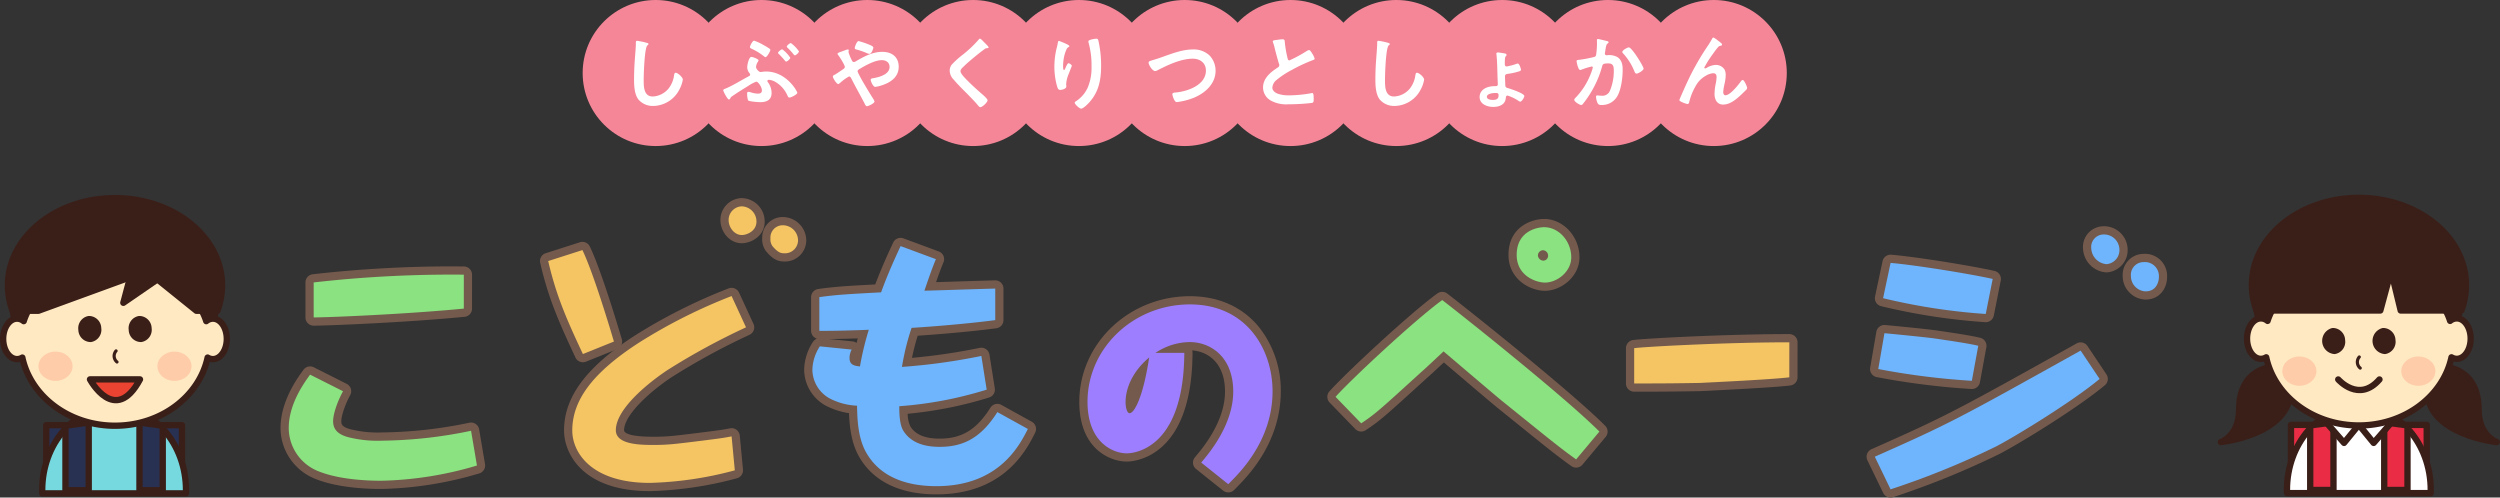 <svg xmlns="http://www.w3.org/2000/svg" xmlns:xlink="http://www.w3.org/1999/xlink" width="788.16" height="156.859" viewBox="0 0 788.16 156.859">
  <rect x="0" y="0" width="788.16" height="156.859" fill="#333333" stroke="none"/>
  <defs>
    <clipPath id="clip-path">
      <rect id="長方形_170" data-name="長方形 170" width="594.784" height="94.395" fill="none"/>
    </clipPath>
    <clipPath id="clip-path-2">
      <rect id="長方形_272" data-name="長方形 272" width="72.5" height="95.083" transform="translate(0 0)" fill="none"/>
    </clipPath>
    <clipPath id="clip-path-3">
      <rect id="長方形_275" data-name="長方形 275" width="89" height="95.083" transform="translate(0 0)" fill="none"/>
    </clipPath>
  </defs>
  <g id="グループ_293" data-name="グループ 293" transform="translate(-426.5 -203.537)">
    <g id="_イヤー_1-2" transform="translate(595.19 225.537)">
      <g id="グループ_43" data-name="グループ 43" transform="translate(15 -22)">
        <circle id="楕円形_1" data-name="楕円形 1" cx="23.021" cy="23.021" r="23.021" transform="translate(0 0)" fill="#f48698"/>
        <circle id="楕円形_2" data-name="楕円形 2" cx="23.021" cy="23.021" r="23.021" transform="translate(33.361 0)" fill="#f48698"/>
        <circle id="楕円形_3" data-name="楕円形 3" cx="23.021" cy="23.021" r="23.021" transform="translate(66.716 0)" fill="#f48698"/>
        <circle id="楕円形_4" data-name="楕円形 4" cx="23.021" cy="23.021" r="23.021" transform="translate(100.077 0)" fill="#f48698"/>
        <circle id="楕円形_5" data-name="楕円形 5" cx="23.021" cy="23.021" r="23.021" transform="translate(133.431 0)" fill="#f48698"/>
        <circle id="楕円形_6" data-name="楕円形 6" cx="23.021" cy="23.021" r="23.021" transform="translate(166.786 0)" fill="#f48698"/>
        <circle id="楕円形_7" data-name="楕円形 7" cx="23.021" cy="23.021" r="23.021" transform="translate(200.147 0)" fill="#f48698"/>
        <circle id="楕円形_8" data-name="楕円形 8" cx="23.021" cy="23.021" r="23.021" transform="translate(233.501 0)" fill="#f48698"/>
        <circle id="楕円形_9" data-name="楕円形 9" cx="23.021" cy="23.021" r="23.021" transform="translate(266.863 0)" fill="#f48698"/>
        <circle id="楕円形_10" data-name="楕円形 10" cx="23.021" cy="23.021" r="23.021" transform="translate(300.217 0)" fill="#f48698"/>
        <circle id="楕円形_11" data-name="楕円形 11" cx="23.021" cy="23.021" r="23.021" transform="translate(333.578 0)" fill="#f48698"/>
        <g id="グループ_42" data-name="グループ 42" transform="translate(16.206 11.815)">
          <path id="パス_89" data-name="パス 89" d="M29.287,20.714c.186.026.538.135.538.378,0,.186-.16.269-.321.4-.942.7-1.186,9.238-1.186,10.77,0,2.1-.051,5.359,2.853,5.359a6.829,6.829,0,0,0,5.064-2.609,8.507,8.507,0,0,0,1.641-3.987c.083-.43.135-.891.538-.891.59,0,2.237,1.372,2.237,2.18a9.928,9.928,0,0,1-1.1,3.148,9.419,9.419,0,0,1-8.186,5.141,5.957,5.957,0,0,1-4.737-2.071C25.415,36.92,25.28,34.3,25.28,32.343q0-3.193.244-6.385c.083-1.237.321-3.821.321-4.93v-.295c0-.4.026-.673.4-.673a23.178,23.178,0,0,1,3.045.647Z" transform="translate(-25.28 -19.015)" fill="#fff"/>
          <path id="パス_90" data-name="パス 90" d="M80.788,39.386c-.647,0-3.417-.186-3.821-.564a7.117,7.117,0,0,1-.295-2.205c0-.269.109-.487.4-.487a3.133,3.133,0,0,1,.673.135,7.8,7.8,0,0,0,2.372.43c.7,0,1.212-.244,1.212-1.026,0-1.026-1.16-2.744-1.776-2.744a11.405,11.405,0,0,0-2.507,1.321c-1.641,1.026-3.282,2.019-4.872,3.122-.647.43-.622.43-.808.808-.083.16-.244.378-.43.378-.455,0-1.8-2.558-1.8-2.91,0-.244.295-.378.513-.455,2.212-.859,5.173-2.718,7.379-3.878.269-.135.59-.269.59-.622,0-.186-.109-.269-.186-.43a2.829,2.829,0,0,1-.724-1.936c0-.673.487-3.205,1.321-3.205.378,0,2.237.673,2.237,1.077a1.668,1.668,0,0,1-.218.487,3.2,3.2,0,0,0-.564,1.641c0,.564.891,1.564,1.43,1.564.109,0,.218-.026.321-.026a7.708,7.708,0,0,1,1.4-.135c6.436,0,9.86,6.25,9.86,6.731,0,.455-1.91,1.481-2.532,1.481-.321,0-.455-.378-.647-.782a9.19,9.19,0,0,0-4.173-4.391,5.631,5.631,0,0,0-1.59-.43c-.186,0-.513.135-.513.378,0,.135.109.244.16.353a5.788,5.788,0,0,1,1.186,3.391c0,2.237-1.564,2.936-3.584,2.936Zm.833-18.123a19.951,19.951,0,0,1,2.154,1.295.473.473,0,0,1,.218.378c0,.4-1.077,2.263-1.507,2.263a.89.89,0,0,1-.455-.218,18.125,18.125,0,0,0-3.878-2.4c-.295-.135-.59-.244-.59-.564,0-.378.782-2.019,1.321-2.019a15.69,15.69,0,0,1,2.744,1.263Zm6.116,1.455a10.372,10.372,0,0,1,2.532,2.667c0,.378-.942,1.212-1.295,1.212a.484.484,0,0,1-.353-.244,25.758,25.758,0,0,0-1.994-2.18c-.083-.083-.218-.218-.218-.321,0-.353,1.026-1.128,1.321-1.128Zm5.276.673c0,.378-.942,1.237-1.295,1.237-.16,0-.321-.16-.564-.513a19.842,19.842,0,0,0-1.776-1.91.557.557,0,0,1-.218-.353c0-.295.968-1.1,1.295-1.1a10.352,10.352,0,0,1,2.558,2.641Z" transform="translate(-41.023 -18.994)" fill="#fff"/>
          <path id="パス_91" data-name="パス 91" d="M123.05,31.374c0-.295.269-.4.564-.564.59-.295,1.885-1.212,2.532-1.641.295-.186.673-.43.673-.833,0-.59-1.59-3.071-2.019-3.635a.793.793,0,0,1-.269-.513c0-.244.487-.4,1.295-.7.295-.109.647-.244,1.026-.378a4,4,0,0,1,.891-.269c.192,0,.321.083.321.269a1.137,1.137,0,0,1-.051.295.52.52,0,0,0-.051.218,15.919,15.919,0,0,0,1.077,2.667c.16.295.295.513.647.513a1.351,1.351,0,0,0,.647-.244c2.532-1.507,5.276-2.962,8.3-2.962s5.173,1.615,5.173,4.712c0,3.635-3.257,5.359-6.353,6.141a7.532,7.532,0,0,1-1.051.186c-.7,0-1.43-1.833-1.43-2.205,0-.455.513-.487.859-.538,1.859-.321,5.09-1.186,5.09-3.526,0-1.455-1.1-2.154-2.475-2.154-2.18,0-5.173,1.7-7.058,2.827-.269.16-.538.353-.538.673,0,.724,4.064,7.353,4.737,8.4a3.682,3.682,0,0,1,.59,1.16c0,.513-1.859,1.455-2.372,1.455-.378,0-.564-.455-.833-.994-1.372-2.641-2.827-5.2-4.173-7.866-.135-.244-.321-.513-.647-.513a13.924,13.924,0,0,0-2.885,2.1c-.135.083-.378.295-.513.295-.513,0-1.7-1.833-1.7-2.372Zm11.174-10.154c.538.218,1.59.59,1.59,1.026,0,.269-.538,1.994-1.237,1.994a3.7,3.7,0,0,1-1.128-.378,20.671,20.671,0,0,0-2.853-.968c-.295-.083-.647-.135-.647-.513,0-.295.622-2.18,1.212-2.18a22.4,22.4,0,0,1,3.071,1.026Z" transform="translate(-60.373 -19.065)" fill="#fff"/>
          <path id="パス_92" data-name="パス 92" d="M192.761,21.77c0,.269-.378.244-.564.244a1.194,1.194,0,0,0-.724.321c-.673.487-1.346.994-2.019,1.532-1.507,1.237-3.045,2.475-4.443,3.827-.513.487-1.1,1.026-1.1,1.532,0,.673.891,1.641,1.346,2.128,1.532,1.641,3.205,3.154,4.872,4.635.455.4,2.314,1.91,2.314,2.449,0,.647-1.641,2.18-2.289,2.18-.295,0-.673-.487-.833-.7-1.026-1.212-2.154-2.34-3.257-3.475-1.455-1.455-2.936-2.91-4.257-4.468a4.077,4.077,0,0,1-1.295-2.853,3.059,3.059,0,0,1,.59-1.859,26.2,26.2,0,0,1,3.475-3.154,36.619,36.619,0,0,0,5.039-4.77c.109-.135.244-.321.4-.321.353,0,1.128.917,1.43,1.212.244.244,1.321,1.237,1.321,1.532Z" transform="translate(-80.997 -18.642)" fill="#fff"/>
          <path id="パス_93" data-name="パス 93" d="M236.708,21.37c0,.16-.186.295-.321.353a1.225,1.225,0,0,0-.513.538,10.726,10.726,0,0,0-.782,2.263,14.019,14.019,0,0,0-.353,3.013c0,.218-.026,1.372.269,1.372.218,0,.378-.43.487-.7.135-.295.622-1.455.942-1.455.244,0,1.051.487,1.051.833,0,.083-.4,1.026-.647,1.667l-.244.647a10.588,10.588,0,0,0-.891,3.34c0,.378.051.673.051.859,0,.756-1.43,1.077-1.936,1.077-.59,0-.782-.487-.942-.994a22.464,22.464,0,0,1-.891-6.276,24.772,24.772,0,0,1,.622-5.52c.16-.673.353-1.321.455-1.994.026-.186.109-.673.353-.673.083,0,1.263.487,1.455.564.59.269,1.833.782,1.833,1.077Zm8.507-2.34c.513,0,.564.321.673.724a35.712,35.712,0,0,1,.833,7.757c0,4.661-.782,8.616-4.173,12.065-.43.43-1.532,1.507-2.154,1.507-.43,0-1.994-1.321-1.994-1.885,0-.218.244-.378.4-.455a10.218,10.218,0,0,0,3.66-4.2,15.963,15.963,0,0,0,1.237-6.789,26.263,26.263,0,0,0-.942-7.513,1.673,1.673,0,0,1-.051-.353c0-.59,2.205-.859,2.507-.859Z" transform="translate(-99.475 -18.645)" fill="#fff"/>
          <path id="パス_94" data-name="パス 94" d="M282.359,26.795c3.154-1.1,6.545-2.475,9.936-2.475a7.241,7.241,0,0,1,5.308,1.968,6.95,6.95,0,0,1,1.833,4.737c0,4.148-3.282,7.058-6.891,8.539a21.67,21.67,0,0,1-5.25,1.346c-.462,0-.647-.269-.865-.647a5.685,5.685,0,0,1-.622-1.8c0-.487.564-.538.917-.564,3.769-.295,9.667-2.314,9.667-6.924,0-2.4-1.859-3.744-4.122-3.744-3.744,0-7.917,1.994-11.206,3.686a1.519,1.519,0,0,1-.7.218c-.833,0-2.045-1.936-2.045-2.692,0-.353.321-.455,1.455-.808.622-.186,1.455-.43,2.583-.833Z" transform="translate(-116.105 -20.544)" fill="#fff"/>
          <path id="パス_95" data-name="パス 95" d="M339.424,19.455a10.409,10.409,0,0,1,1.295-.135c.756,0,.7.4.756,1.026a36.448,36.448,0,0,0,.833,4.821c.083.353.16.808.622.808a43.58,43.58,0,0,0,5.494-2.987,1.706,1.706,0,0,1,.7-.269c.353,0,.808.808.968,1.077a5.336,5.336,0,0,1,.782,1.641c0,.269-.295.353-.513.43a50.342,50.342,0,0,0-6.654,3.1,27.266,27.266,0,0,0-4.846,3.18,3.392,3.392,0,0,0-1.321,2.423c0,.968.942,1.641,1.776,1.936a10.763,10.763,0,0,0,3.584.487,40.6,40.6,0,0,0,7.026-.7.789.789,0,0,1,.244-.026c.378,0,.4,1.1.4,1.667v.321c0,.7-.026.994-.564,1.128a64.573,64.573,0,0,1-7.4.43,10.077,10.077,0,0,1-5.52-1.16A4.74,4.74,0,0,1,334.61,34.5c0-2.936,2.423-4.846,4.661-6.3a.831.831,0,0,0,.455-.7.913.913,0,0,0-.109-.487c-.32-.968-1.077-3.827-1.346-4.93a15.947,15.947,0,0,0-.513-1.776,1.579,1.579,0,0,1-.083-.321c0-.4.891-.4,1.75-.538Z" transform="translate(-136.309 -18.749)" fill="#fff"/>
          <path id="パス_96" data-name="パス 96" d="M393.847,20.714c.186.026.539.135.539.378,0,.186-.16.269-.321.4-.942.7-1.186,9.238-1.186,10.77,0,2.1-.051,5.359,2.853,5.359a6.829,6.829,0,0,0,5.064-2.609,8.507,8.507,0,0,0,1.641-3.987c.083-.43.135-.891.539-.891.59,0,2.237,1.372,2.237,2.18a9.93,9.93,0,0,1-1.1,3.148,9.419,9.419,0,0,1-8.186,5.141,5.957,5.957,0,0,1-4.737-2.071c-1.212-1.615-1.346-4.231-1.346-6.193q0-3.193.244-6.385c.083-1.237.321-3.821.321-4.93v-.295c0-.4.026-.673.4-.673a23.178,23.178,0,0,1,3.045.647Z" transform="translate(-156.133 -19.015)" fill="#fff"/>
          <path id="パス_97" data-name="パス 97" d="M449.162,26.133c.218.051.43.16.43.43a.475.475,0,0,1-.16.353c-.244.244-.378.321-.378,2.532,0,.513.218.756.59.756a18.389,18.389,0,0,0,2.987-.782,1.479,1.479,0,0,1,.487-.135c.59,0,1.026,1.724,1.026,1.936,0,.353-.353.455-.622.538a19.414,19.414,0,0,1-3.417.756c-.43.083-.994.109-.994.808,0,.378.083,2.558.109,2.936.051.455.321.647.756.756.808.218,5.225,1.667,5.225,2.507,0,.455-.782,1.776-1.295,1.776a1.113,1.113,0,0,1-.487-.218,13.531,13.531,0,0,0-3.5-1.7c-.513,0-.513.487-.564.859-.218,2.071-2.128,2.718-3.962,2.718s-4.282-.833-4.282-3.122c0-2.045,1.8-3.1,3.609-3.34a8.678,8.678,0,0,1,1.481-.083c.353,0,.647-.16.647-.564,0-.218-.109-2.475-.109-2.962-.051-1.75-.109-4.635-.295-6.25,0-.109-.051-.353-.051-.455,0-.295.218-.4.487-.4.295,0,1.936.269,2.289.353ZM443.4,39.787c0,.833,1.263.968,1.885.968.994,0,1.8-.244,1.8-1.4,0-.782-.321-.782-1.051-.782s-2.641.186-2.641,1.212Z" transform="translate(-174.536 -21.068)" fill="#fff"/>
          <path id="パス_98" data-name="パス 98" d="M497.8,19.779c.218.051.673.135.673.43a.391.391,0,0,1-.218.321c-.513.378-.564.808-.724,1.75-.051.321-.109.7-.186,1.16a1.237,1.237,0,0,0-.051.295.541.541,0,0,0,.59.564c.109,0,.218-.026.32-.026a5.262,5.262,0,0,1,3.071.622c1.346.859,1.641,2.423,1.641,3.9,0,2.475-.43,6.116-1.615,8.27a5.5,5.5,0,0,1-5.09,2.91,1.14,1.14,0,0,1-1.237-.647,5.746,5.746,0,0,1-.455-1.91c0-.269.083-.455.353-.455s.724.083,1.263.083a2.577,2.577,0,0,0,2.8-1.641,16.215,16.215,0,0,0,1.186-6.084c0-1.346-.083-2.449-1.7-2.449s-1.8.218-1.994.968a32,32,0,0,1-3.417,8,31.311,31.311,0,0,1-2.693,3.878.736.736,0,0,1-.487.269c-.455,0-2.18-1.026-2.18-1.641,0-.244.218-.455.378-.622a22.219,22.219,0,0,0,4.8-7.513A14.608,14.608,0,0,0,493.5,28.2a.327.327,0,0,0-.353-.353,22.173,22.173,0,0,0-3.071.942,2.332,2.332,0,0,1-.564.16c-.673,0-1.128-2.641-1.128-2.776,0-.4.455-.4.808-.43a42.475,42.475,0,0,0,4.468-.833c.538-.109.808-.244.891-.808a25.054,25.054,0,0,0,.269-3.475c0-.295-.026-.59-.026-.917,0-.218,0-.538.295-.538.269,0,2.314.513,2.718.622ZM509.51,28.5c0,.59-1.7,1.59-2.237,1.59-.353,0-.487-.353-.622-.622a18.644,18.644,0,0,0-3.609-5.763.7.7,0,0,1-.244-.455c0-.487,1.564-1.43,2.045-1.43.994,0,4.661,6.007,4.661,6.68Z" transform="translate(-191.241 -18.696)" fill="#fff"/>
          <path id="パス_99" data-name="パス 99" d="M542.93,30.2a82.783,82.783,0,0,1,5.629-9.507c.4-.647.756-1.212,1.1-1.859.083-.135.218-.4.4-.4a6.688,6.688,0,0,1,1.506,1.026c.269.186,1.237.859,1.237,1.16s-.244.4-.487.43a1.131,1.131,0,0,0-.7.353c-.539.59-1.237,1.564-1.7,2.205a34.839,34.839,0,0,0-2.718,4.308.29.29,0,0,0,.269.269,1.134,1.134,0,0,0,.487-.186,6.043,6.043,0,0,1,2.853-.917,3.191,3.191,0,0,1,2.853,1.59,4.455,4.455,0,0,1,.295,1.7,13.661,13.661,0,0,1-.353,2.609,15.414,15.414,0,0,0-.429,2.641c0,.455.16,1.026.7,1.026,1.506,0,4.064-3.257,4.9-4.443.135-.16.321-.378.539-.378.487,0,1.4,2.128,1.4,2.507a1.018,1.018,0,0,1-.295.59c-.622.622-1.237,1.237-1.885,1.833-1.481,1.346-3.314,2.827-5.411,2.827-1.91,0-2.693-1.641-2.693-3.34a16.941,16.941,0,0,1,.353-3.122,12.11,12.11,0,0,0,.295-2.18c0-.724-.244-1.237-1.026-1.237a5,5,0,0,0-2.314.756,8.064,8.064,0,0,0-2.75,2.449,18.76,18.76,0,0,0-2.481,5.654c-.083.353-.135.833-.59.833-.429,0-2.583-.782-2.583-1.237,0-.026.455-1.128.487-1.186.994-2.263,1.994-4.526,3.1-6.757Z" transform="translate(-209.794 -18.43)" fill="#fff"/>
        </g>
      </g>
    </g>
    <g id="グループ_163" data-name="グループ 163" transform="translate(514.938 266)">
      <g id="グループ_162" data-name="グループ 162" transform="translate(0 0)" clip-path="url(#clip-path)">
        <path id="パス_597" data-name="パス 597" d="M31.458,85.191c-4.911,0-14.146-.429-20.822-3.309A16.015,16.015,0,0,1,1,67.313C1,59.18,6.26,52.028,7.988,49.678a1.3,1.3,0,0,1,1.627-.39l10.37,5.225a1.3,1.3,0,0,1,.554,1.777c-1.472,2.7-2.96,6.591-2.96,8.818,0,1.508.5,3.022,4.143,3.88a36.44,36.44,0,0,0,8.488,1.007c.482,0,.963-.01,1.444-.028A142.048,142.048,0,0,0,59.5,66.875a1.27,1.27,0,0,1,.269-.029,1.3,1.3,0,0,1,1.277,1.079l1.859,10.951a1.294,1.294,0,0,1-.9,1.456,114.16,114.16,0,0,1-30.516,4.858h-.029m-21.3-51.484a1.3,1.3,0,0,1-1.3-1.3V21.372a1.3,1.3,0,0,1,1.149-1.288,389.169,389.169,0,0,1,43.71-2.47q1.895,0,3.787.018a1.293,1.293,0,0,1,1.283,1.3l-.005,10.7a1.3,1.3,0,0,1-1.17,1.289C39.461,32.687,14.7,33.706,10.156,33.706" transform="translate(0.295 5.205)" fill="#8ae380"/>
        <path id="パス_598" data-name="パス 598" d="M54.011,19.2q1.889,0,3.779.018l-.005,10.7c-18.173,1.77-42.806,2.78-47.332,2.78V21.668A386.58,386.58,0,0,1,54.011,19.2M9.327,50.74,19.7,55.965c-1.517,2.781-3.118,6.91-3.118,9.439,0,2.022.843,4.129,5.142,5.14a37.547,37.547,0,0,0,8.787,1.042c.5,0,1-.01,1.494-.03a142.833,142.833,0,0,0,28.062-3.118l1.859,10.951a112.812,112.812,0,0,1-30.17,4.8c-3.876,0-13.483-.259-20.309-3.2A14.708,14.708,0,0,1,2.591,67.6c0-7.255,4.381-13.657,6.736-16.859M54.016,16.614V19.2l0-2.591a390.556,390.556,0,0,0-43.854,2.48,2.592,2.592,0,0,0-2.3,2.574V32.706A2.59,2.59,0,0,0,10.452,35.3c4.559,0,29.394-1.021,47.584-2.792a2.592,2.592,0,0,0,2.34-2.578l.005-10.7a2.591,2.591,0,0,0-2.565-2.592q-1.9-.017-3.8-.018M9.329,48.15A2.591,2.591,0,0,0,7.24,49.205C5.449,51.641,0,59.05,0,67.6A17.319,17.319,0,0,0,10.413,83.366c6.894,2.973,16.329,3.416,21.34,3.416a115.592,115.592,0,0,0,30.92-4.912,2.594,2.594,0,0,0,1.8-2.915L62.619,68a2.595,2.595,0,0,0-2.555-2.157,2.618,2.618,0,0,0-.539.057,140.54,140.54,0,0,1-27.553,3.061l-.074,0q-.694.027-1.39.027a35.092,35.092,0,0,1-8.182-.969C19.17,67.282,19.17,66.2,19.17,65.4c0-1.745,1.2-5.269,2.8-8.2a2.593,2.593,0,0,0-1.109-3.555l-10.37-5.225a2.578,2.578,0,0,0-1.165-.277" transform="translate(0 4.909)" fill="#745a4d"/>
        <path id="パス_599" data-name="パス 599" d="M76.375,47.009a1.3,1.3,0,0,1-1.174-.747c-5.166-11.049-8.485-18.554-11.024-29.577a1.3,1.3,0,0,1,.867-1.525l10.787-3.455a1.27,1.27,0,0,1,.4-.062,1.294,1.294,0,0,1,1.163.727c3.762,7.7,9.952,28.837,10.013,29.047a1.3,1.3,0,0,1-.76,1.562l-9.783,3.937a1.3,1.3,0,0,1-.483.093" transform="translate(18.952 3.44)" fill="#f4c562"/>
        <path id="パス_600" data-name="パス 600" d="M76.521,13.234c3.539,7.247,9.345,26.816,9.931,28.838L76.67,46.009C71.8,35.591,68.316,27.9,65.735,16.689Zm0-2.591a2.573,2.573,0,0,0-.79.124L64.945,14.222a2.591,2.591,0,0,0-1.735,3.048c2.568,11.149,5.911,18.709,11.113,29.836a2.59,2.59,0,0,0,3.315,1.307l9.782-3.938a2.59,2.59,0,0,0,1.522-3.123C88.88,41.141,82.662,19.9,78.849,12.1a2.59,2.59,0,0,0-2.328-1.455" transform="translate(18.657 3.145)" fill="#745a4d"/>
        <path id="パス_601" data-name="パス 601" d="M95.736,84.329C75.42,84.329,70,73.132,70,66.516c0-10.1,6.883-19.256,21.661-28.811a169.81,169.81,0,0,1,29.4-14.784,1.281,1.281,0,0,1,.466-.087,1.294,1.294,0,0,1,1.176.753l4.547,9.859a1.3,1.3,0,0,1-.633,1.718,213.858,213.858,0,0,0-24.626,13.4c-7.212,4.766-15.66,12.316-15.66,17.866,0,3.34,7.63,3.34,10.5,3.34,4.5,0,6.332-.228,15.13-1.323l.806-.1c5.349-.68,5.907-.763,8.518-1.253a1.349,1.349,0,0,1,.238-.022,1.3,1.3,0,0,1,1.29,1.172l1.012,10.7a1.3,1.3,0,0,1-.948,1.372,114.713,114.713,0,0,1-27.105,4.007h-.035" transform="translate(20.683 6.747)" fill="#f4c562"/>
        <path id="パス_602" data-name="パス 602" d="M121.819,24.424l4.547,9.859A214.407,214.407,0,0,0,101.59,47.766c-4.719,3.118-16.262,11.8-16.262,18.96,0,4.467,7.415,4.635,11.8,4.635,4.719,0,6.657-.259,16.095-1.433,5.311-.675,5.9-.758,8.6-1.264l1.012,10.7a113.154,113.154,0,0,1-26.8,3.962c-18.372,0-24.44-9.523-24.44-16.517,0-9.776,6.736-18.455,21.069-27.723a168.31,168.31,0,0,1,29.158-14.663m0-2.591a2.564,2.564,0,0,0-.933.175A171.189,171.189,0,0,0,91.277,36.9C76.071,46.729,69,56.23,69,66.81c0,7.1,5.692,19.108,27.031,19.108H96.1a115.986,115.986,0,0,0,27.412-4.052,2.593,2.593,0,0,0,1.9-2.744l-1.012-10.7a2.587,2.587,0,0,0-3.059-2.3c-2.6.488-3.075.558-8.445,1.24l-.811.1c-8.722,1.086-10.537,1.311-14.956,1.311-8.31,0-9.207-1.429-9.207-2.044,0-4.687,7.826-11.993,15.1-16.8a212.587,212.587,0,0,1,24.434-13.293,2.59,2.59,0,0,0,1.267-3.437l-4.547-9.859a2.593,2.593,0,0,0-2.354-1.507" transform="translate(20.387 6.451)" fill="#745a4d"/>
        <path id="パス_603" data-name="パス 603" d="M113.531,12.633c-3.278,0-5.479-3.112-5.479-6.019A5.594,5.594,0,0,1,113.319,1a6.075,6.075,0,0,1,6.1,5.831,5.154,5.154,0,0,1-1.437,3.866,6.582,6.582,0,0,1-4.447,1.934" transform="translate(31.926 0.296)" fill="#f4c562"/>
        <path id="パス_604" data-name="パス 604" d="M113.691,2.591a4.772,4.772,0,0,1,4.725,4.589c.127,3.3-3.173,4.454-4.59,4.454-2.429,0-4.183-2.429-4.183-4.723a4.3,4.3,0,0,1,4.048-4.319m0-2.591c-.051,0-.1,0-.153,0a6.9,6.9,0,0,0-6.486,6.92c0,3.518,2.722,7.3,6.774,7.3a7.96,7.96,0,0,0,5.38-2.331A6.424,6.424,0,0,0,121,7.08,7.353,7.353,0,0,0,113.716,0h-.025" transform="translate(31.63 0)" fill="#745a4d"/>
        <path id="パス_605" data-name="パス 605" d="M124.062,17.033c-1.422,0-2.757-.2-4.854-2.687a5.04,5.04,0,0,1-.982-3.353,5.171,5.171,0,0,1,4.832-5.381c.1-.006.207-.01.312-.01a6.147,6.147,0,0,1,6.155,6,5.423,5.423,0,0,1-5.41,5.434h-.053" transform="translate(34.928 1.656)" fill="#f4c562"/>
        <path id="パス_606" data-name="パス 606" d="M123.718,7.193a4.809,4.809,0,0,1,4.807,4.725,4.115,4.115,0,0,1-4.114,4.116h-.07c-1.079,0-2.024-.067-3.846-2.227a3.684,3.684,0,0,1-.674-2.5A3.87,3.87,0,0,1,123.437,7.2c.076-.005.154-.008.231-.008h.051m0-2.591h-.076c-.114,0-.242.005-.37.013a6.461,6.461,0,0,0-6.046,6.656,6.276,6.276,0,0,0,1.165,4.046c.04.054.082.109.126.161,2.22,2.632,3.818,3.147,5.826,3.147h.07a6.714,6.714,0,0,0,6.705-6.708,7.444,7.444,0,0,0-7.4-7.314" transform="translate(34.632 1.36)" fill="#745a4d"/>
        <path id="パス_607" data-name="パス 607" d="M168.837,88.945c-11.3,0-19.168-3.854-23.382-11.453-2.5-4.51-2.814-10.194-2.914-14a22.22,22.22,0,0,1-7.923-2.333,11.789,11.789,0,0,1-6.179-10.146,15.353,15.353,0,0,1,2.577-8.16,1.3,1.3,0,0,1,1.078-.575c.043,0,.087,0,.13.005l10.03,1.013a1.294,1.294,0,0,1,1.008,1.9,4.316,4.316,0,0,0-.516,2.073c0,.567,0,.938.937,1.162.551-2.933,1.245-5.858,2.075-8.726-7.7.272-10.815.272-13.832.272a1.3,1.3,0,0,1-1.3-1.3V28.063a1.3,1.3,0,0,1,1.113-1.283c5.274-.753,9.29-.97,16.579-1.365l2.147-.117c2.169-5.853,4.578-11.035,5.9-13.877a1.3,1.3,0,0,1,1.625-.668l11.128,4.122a1.3,1.3,0,0,1,.738,1.729c-.886,2.046-2,5.222-2.985,8.082,2.758-.08,5.99-.181,9.226-.282,4.048-.128,8.1-.255,11.241-.341h.035a1.3,1.3,0,0,1,1.3,1.3V35.3a1.3,1.3,0,0,1-1.128,1.284c-10.522,1.376-22.318,2.188-25.589,2.4a76.008,76.008,0,0,0-2.43,9.651,191,191,0,0,0,23.208-3.307,1.368,1.368,0,0,1,.262-.026,1.3,1.3,0,0,1,1.28,1.092l1.684,10.623a1.3,1.3,0,0,1-.9,1.439,123.893,123.893,0,0,1-26.635,5.187c.039,1.823.224,4.577,1.119,5.922,1.882,2.965,5.245,4.4,10.3,4.4,7.5,0,12.456-3,17.107-10.353a1.3,1.3,0,0,1,1.1-.6,1.283,1.283,0,0,1,.624.162l9.607,5.311a1.294,1.294,0,0,1,.532,1.713c-2.565,5.129-9.378,18.752-29.978,18.752" transform="translate(37.949 3.154)" fill="#6eb5fd"/>
        <path id="パス_608" data-name="パス 608" d="M157.84,12.263l11.128,4.122c-1.1,2.529-2.529,6.736-3.627,9.944,6.236-.168,16.1-.507,22.333-.675V35.6c-10.956,1.433-23.511,2.276-26.377,2.445a77.188,77.188,0,0,0-3.034,12.307,191.613,191.613,0,0,0,25.028-3.455l1.684,10.623a122.391,122.391,0,0,1-27.556,5.225c0,2.864.168,6.068,1.347,7.839,2.781,4.381,8.006,4.972,11.377,4.972,7.332,0,12.978-2.7,18.2-10.956l9.607,5.311c-2.7,5.393-9.27,18.035-28.82,18.035-8.427,0-17.529-2.275-22.248-10.786-2.612-4.719-2.7-10.956-2.78-14.579a20.713,20.713,0,0,1-8.6-2.276,10.467,10.467,0,0,1-5.477-9.016,14.033,14.033,0,0,1,2.359-7.418l10.028,1.012a5.6,5.6,0,0,0-.672,2.7c0,2.022,1.347,2.445,3.285,2.612a92.222,92.222,0,0,1,2.781-11.545c-9.016.337-12.389.337-15.591.337V28.358c5.9-.842,10.281-1.01,19.467-1.517,2.108-5.814,4.467-10.956,6.152-14.578m0-2.591a2.591,2.591,0,0,0-2.35,1.5c-1.268,2.726-3.534,7.6-5.643,13.177l-1.323.071c-7.316.4-11.346.614-16.67,1.374a2.592,2.592,0,0,0-2.226,2.565V38.981a2.592,2.592,0,0,0,1.819,2.474,2.584,2.584,0,0,0-1.214.974,16.6,16.6,0,0,0-2.794,8.787c0,.039,0,.078,0,.117a13.078,13.078,0,0,0,6.834,11.247,23.587,23.587,0,0,0,7.305,2.355c.146,3.872.636,9.136,3.039,13.478,4.4,7.931,12.874,12.122,24.515,12.122,21.4,0,28.474-14.143,31.138-19.467a2.591,2.591,0,0,0-1.064-3.427L189.6,62.33a2.59,2.59,0,0,0-3.443.882c-4.381,6.926-9.02,9.75-16.013,9.75-4.573,0-7.578-1.233-9.189-3.77a9.576,9.576,0,0,1-.885-4.069,125.31,125.31,0,0,0,25.676-5.131,2.591,2.591,0,0,0,1.788-2.88l-1.684-10.623A2.589,2.589,0,0,0,183.29,44.3a2.634,2.634,0,0,0-.522.053A189.862,189.862,0,0,1,161.42,47.5c.487-2.354,1.089-4.688,1.8-6.981,4.175-.279,15.008-1.069,24.789-2.349a2.59,2.59,0,0,0,2.255-2.569V25.654a2.591,2.591,0,0,0-2.591-2.591h-.07c-3.121.084-7.15.211-11.177.338-2.549.08-5.1.159-7.415.229.8-2.309,1.644-4.624,2.334-6.217a2.591,2.591,0,0,0-1.477-3.459L158.74,9.834a2.576,2.576,0,0,0-.9-.162m-22.5,31.891c2.125-.017,4.8-.065,8.987-.2q-.192.717-.374,1.437a2.592,2.592,0,0,0-1.277-.494Z" transform="translate(37.654 2.858)" fill="#745a4d"/>
        <path id="パス_609" data-name="パス 609" d="M241.065,84.135a1.3,1.3,0,0,1-.808-.284l-8.529-6.817a1.3,1.3,0,0,1-.187-1.841l.846-1.016c5.85-7.034,8.944-14.131,8.944-20.523,0-9.895-6.27-14.324-12.484-14.324a16.781,16.781,0,0,0-5.055.8h3.417a1.3,1.3,0,0,1,1.3,1.32l-.027,1.323c-.61,30.743-17.513,31.63-19.438,31.63-4.721,0-13.649-3.664-13.649-17.53,0-17.651,15.069-32.011,33.591-32.011,18.783,0,27.337,14.888,27.337,28.72,0,15.54-10.044,25.79-13.345,29.158l-.982,1a1.294,1.294,0,0,1-.926.39M214.172,46.627a16.412,16.412,0,0,0-4.191,10.386,6.83,6.83,0,0,0,.215,1.763c.88-1.119,2.517-4.51,3.976-12.149" transform="translate(57.731 7.347)" fill="#9c7eff"/>
        <path id="パス_610" data-name="パス 610" d="M229.275,26.455c17.893,0,26.043,14.216,26.043,27.425,0,15.012-9.768,24.978-12.977,28.253l-.981,1-8.529-6.817.845-1.016c6.047-7.269,9.244-14.652,9.244-21.351,0-10.79-6.92-15.621-13.78-15.621a19.8,19.8,0,0,0-10.726,3.4l9.089-.005-.026,1.321c-.587,29.508-16.349,30.361-18.144,30.361-4.272,0-12.352-3.393-12.352-16.235,0-16.937,14.487-30.716,32.295-30.716m-19.024,34.3c1.4,0,4.2-4.679,6.166-17.555-4.415,3.626-7.437,8.842-7.437,14.11,0,1.693.475,3.445,1.271,3.445m19.024-36.887c-19.236,0-34.886,14.941-34.886,33.306,0,14.891,9.774,18.826,14.943,18.826,2.056,0,20.1-.924,20.734-32.9l.026-1.323a2.548,2.548,0,0,0-.117-.823c4.954.354,10.353,3.9,10.353,13,0,6.085-2.989,12.9-8.645,19.694l-.845,1.016a2.589,2.589,0,0,0,.373,3.68l8.529,6.818a2.594,2.594,0,0,0,3.469-.211l.981-1c3.393-3.461,13.716-14,13.716-30.065a31.955,31.955,0,0,0-6.9-20.31c-5.213-6.349-12.728-9.706-21.733-9.706" transform="translate(57.435 7.051)" fill="#745a4d"/>
        <path id="パス_611" data-name="パス 611" d="M332.9,76.623a1.291,1.291,0,0,1-.749-.238c-4.23-2.99-7.091-5.3-17.739-13.893l-5.923-4.78c-1.711-1.411-6.819-5.752-11.325-9.583-2.435-2.07-4.668-3.967-6.02-5.111-.212.2-.448.42-.7.657-1.932,1.811-4.576,4.289-5.344,4.929l-1.254,1.143c-11.969,10.9-13.507,12.3-17.985,15.288a1.3,1.3,0,0,1-1.649-.176l-8.09-8.348a1.3,1.3,0,0,1-.039-1.759c4.594-5.2,24.651-24,33.832-30.7a1.3,1.3,0,0,1,1.545.014c4.673,3.544,38.786,30.6,49.69,41.581a1.3,1.3,0,0,1,.074,1.744l-7.332,8.765a1.3,1.3,0,0,1-.994.464" transform="translate(75.567 7.035)" fill="#8ae380"/>
        <path id="パス_612" data-name="パス 612" d="M290.97,25.4c4.887,3.708,38.764,30.591,49.553,41.461l-7.332,8.764c-4.887-3.455-7.92-5.984-23.6-18.624-2.864-2.359-15.59-13.231-18.2-15.416-1.095,1.012-5.814,5.477-6.827,6.321-13.229,12.048-14.578,13.315-19.129,16.349l-8.09-8.348c4.467-5.052,24.607-23.934,33.625-30.507m0-2.591a2.588,2.588,0,0,0-1.526.5c-9.234,6.731-29.419,25.657-34.04,30.884a2.592,2.592,0,0,0,.08,3.52l8.09,8.348a2.592,2.592,0,0,0,3.3.352c4.56-3.04,6.106-4.449,18.139-15.408l1.258-1.145c.766-.646,2.89-2.631,5.209-4.806,1.341,1.135,3.165,2.685,5.121,4.349,4.516,3.84,9.634,8.191,11.347,9.6l5.918,4.775c10.69,8.628,13.562,10.947,17.829,13.964a2.591,2.591,0,0,0,3.483-.453l7.332-8.764a2.591,2.591,0,0,0-.148-3.487c-10.945-11.028-45.144-38.149-49.826-41.7a2.588,2.588,0,0,0-1.566-.527" transform="translate(75.271 6.739)" fill="#745a4d"/>
        <path id="パス_613" data-name="パス 613" d="M310.034,26.125c-3.327,0-10.2-2.451-10.2-10.026,0-7.931,6.5-10.026,9.94-10.026,5.339,0,9.849,4.947,9.849,10.8a8.89,8.89,0,0,1-3.117,6.624,9.9,9.9,0,0,1-6.473,2.625m-.917-9.9a.479.479,0,0,0,.466.391.422.422,0,0,0,.154-.312.405.405,0,0,0-.4-.383.379.379,0,0,0-.225.3" transform="translate(88.591 1.795)" fill="#8ae380"/>
        <path id="パス_614" data-name="パス 614" d="M310.071,7.666c4.668,0,8.554,4.408,8.554,9.507h0c0,4.491-4.409,7.952-8.3,7.952-2.594,0-8.9-1.987-8.9-8.729,0-7.52,6.484-8.73,8.645-8.73m-1.957,8.9h0a1.78,1.78,0,0,0,1.751,1.644,1.544,1.544,0,0,0,1.464-1.608,1.707,1.707,0,0,0-1.644-1.679,1.657,1.657,0,0,0-1.571,1.644m1.957-11.495a12.481,12.481,0,0,0-6.555,1.97c-2.135,1.4-4.681,4.164-4.681,9.351,0,7.722,6.86,11.32,11.495,11.32,5.139,0,10.888-4.508,10.888-10.543,0-.04,0-.08,0-.119-.061-6.506-5.14-11.979-11.145-11.979" transform="translate(88.296 1.5)" fill="#745a4d"/>
        <path id="パス_615" data-name="パス 615" d="M329.719,49.655a1.3,1.3,0,0,1-1.3-1.3V37.234a1.294,1.294,0,0,1,1.1-1.28c2.9-.444,29.231-1.869,49.112-1.869a1.294,1.294,0,0,1,1.3,1.3l-.005,11.04a1.3,1.3,0,0,1-1.14,1.286c-5.362.648-21.452,1.439-27.508,1.737l-.825.041-.995.017c-4.817.079-9.368.153-19.739.153" transform="translate(97.038 10.071)" fill="#f4c562"/>
        <path id="パス_616" data-name="パス 616" d="M378.932,35.676l-.005,11.04c-5.585.675-23.11,1.517-28.241,1.771-5.2.084-9.63.168-20.67.168V37.53c2.761-.422,28.759-1.854,48.917-1.854m0-2.591c-20.352,0-46.292,1.422-49.309,1.884a2.59,2.59,0,0,0-2.2,2.561V48.655a2.59,2.59,0,0,0,2.591,2.591c10.379,0,14.934-.074,19.757-.153l.955-.016.087,0,.877-.044c6.059-.3,22.155-1.091,27.547-1.742a2.593,2.593,0,0,0,2.28-2.571l.005-11.04a2.59,2.59,0,0,0-2.591-2.592" transform="translate(96.743 9.776)" fill="#745a4d"/>
        <path id="パス_617" data-name="パス 617" d="M393.252,82.433a1.294,1.294,0,0,1-1.166-.731L387.114,71.42a1.295,1.295,0,0,1,.641-1.749c23.84-10.568,26.153-11.857,64.784-33.4a1.3,1.3,0,0,1,1.707.411l5.982,8.934a1.3,1.3,0,0,1-.246,1.715C451.517,54.4,433.6,65.4,427.051,68.8a260.12,260.12,0,0,1-33.4,13.565,1.278,1.278,0,0,1-.4.065" transform="translate(114.341 10.668)" fill="#6eb5fd"/>
        <path id="パス_618" data-name="パス 618" d="M453.465,37.693l5.982,8.934c-8.174,6.827-26.039,17.864-32.7,21.321a257.727,257.727,0,0,1-33.2,13.485L388.575,71.15c23.764-10.533,26.209-11.882,64.89-33.457m0-2.591a2.577,2.577,0,0,0-1.26.329c-38.582,21.519-40.891,22.807-64.677,33.35a2.591,2.591,0,0,0-1.283,3.5l4.972,10.282a2.585,2.585,0,0,0,3.138,1.334A261.648,261.648,0,0,0,427.89,70.275c6.644-3.449,24.688-14.535,33.218-21.66a2.591,2.591,0,0,0,.492-3.43l-5.982-8.934a2.591,2.591,0,0,0-2.154-1.149" transform="translate(114.046 10.372)" fill="#745a4d"/>
        <path id="パス_619" data-name="パス 619" d="M418.543,49.464a232.669,232.669,0,0,1-29.662-3.728,1.294,1.294,0,0,1-1.032-1.491l1.943-11.294a1.3,1.3,0,0,1,1.276-1.075c.039,0,.078,0,.118.005,2.761.25,13.174,1.266,16.083,1.693l1.248.184c4.472.661,9.54,1.409,12.438,2.114a1.3,1.3,0,0,1,.968,1.494L419.9,48.405a1.294,1.294,0,0,1-1.273,1.061l-.079,0" transform="translate(114.591 9.418)" fill="#6eb5fd"/>
        <path id="パス_620" data-name="パス 620" d="M391.364,33.465c2.864.259,13.146,1.264,16.012,1.684,4.551.675,10.449,1.517,13.567,2.276l-2.026,11.04a230.452,230.452,0,0,1-29.5-3.708Zm0-2.591a2.59,2.59,0,0,0-2.551,2.152l-1.943,11.293a2.59,2.59,0,0,0,2.065,2.983,233.781,233.781,0,0,0,29.828,3.749c.053,0,.106.005.158.005a2.591,2.591,0,0,0,2.547-2.123l2.026-11.04a2.591,2.591,0,0,0-1.935-2.985c-2.959-.72-8.062-1.474-12.565-2.139l-1.236-.183c-2.948-.433-13.393-1.452-16.158-1.7-.079-.006-.158-.01-.236-.01" transform="translate(114.295 9.123)" fill="#745a4d"/>
        <path id="パス_621" data-name="パス 621" d="M422.57,33.449a194.568,194.568,0,0,1-32.578-5,1.3,1.3,0,0,1-.962-1.529l2.36-11.124a1.3,1.3,0,0,1,1.266-1.026c.038,0,.074,0,.111,0,7.992.681,25.008,3.438,32.365,5.078a1.3,1.3,0,0,1,.988,1.517l-2.192,11.044a1.294,1.294,0,0,1-1.27,1.043l-.088,0" transform="translate(114.937 4.363)" fill="#6eb5fd"/>
        <path id="パス_622" data-name="パス 622" d="M392.953,16.356c7.922.675,25.028,3.455,32.192,5.052l-2.192,11.044a192.847,192.847,0,0,1-32.361-4.972Zm0-2.591a2.591,2.591,0,0,0-2.534,2.053l-2.36,11.124A2.591,2.591,0,0,0,389.982,30a195.884,195.884,0,0,0,32.8,5.038c.058.005.119.006.176.006a2.591,2.591,0,0,0,2.539-2.087l2.192-11.044a2.59,2.59,0,0,0-1.977-3.033c-7.393-1.649-24.5-4.42-32.537-5.105-.074-.006-.148-.009-.22-.009" transform="translate(114.641 4.067)" fill="#745a4d"/>
        <path id="パス_623" data-name="パス 623" d="M445.659,19.793a6.564,6.564,0,0,1-6-6.33,5.211,5.211,0,0,1,4.739-5.6q.161-.014.326-.019c.076,0,.176-.006.275-.006a6.135,6.135,0,0,1,6.133,5.852l.006.25a5.715,5.715,0,0,1-5.263,5.849c-.035,0-.07,0-.1,0s-.074,0-.11,0" transform="translate(129.898 2.317)" fill="#6eb5fd"/>
        <path id="パス_624" data-name="パス 624" d="M445.293,9.434a4.847,4.847,0,0,1,4.839,4.617c0,.067.005.133.007.2h0a4.435,4.435,0,0,1-4.077,4.546,5.265,5.265,0,0,1-4.815-5.08,3.926,3.926,0,0,1,3.56-4.263c.083-.008.166-.013.25-.016s.157-.005.234-.005m0-2.591c-.119,0-.238,0-.359.009-.083,0-.22.009-.356.021a6.519,6.519,0,0,0-5.916,7,7.859,7.859,0,0,0,7.182,7.506c.074.005.146.009.22.009s.139,0,.207-.009a7.021,7.021,0,0,0,6.459-7.2c0-.035,0-.069-.005-.1,0-.049,0-.1-.005-.148a7.429,7.429,0,0,0-7.427-7.086" transform="translate(129.604 2.022)" fill="#745a4d"/>
        <path id="パス_625" data-name="パス 625" d="M455.166,26.385a6.139,6.139,0,0,1-5.85-6.277A5.152,5.152,0,0,1,450.6,16.4a5.255,5.255,0,0,1,3.622-1.81c.119-.009.245-.014.372-.014a4.324,4.324,0,0,1,.434-.018,5.683,5.683,0,0,1,5.683,5.192,5.833,5.833,0,0,1,.019.766v.034c0,2.814-1.724,5.841-5.508,5.841h-.056" transform="translate(132.754 4.301)" fill="#6eb5fd"/>
        <path id="パス_626" data-name="パス 626" d="M455.321,16.145a4.418,4.418,0,0,1,4.394,4.015,4.277,4.277,0,0,1,.009.681h.005c0,1.472-.736,4.546-4.213,4.546a4.818,4.818,0,0,1-4.611-4.946,3.994,3.994,0,0,1,3.7-4.267c.095-.006.189-.01.284-.01h.022c.136-.012.273-.018.408-.018m0-2.591c-.174,0-.35.006-.526.019-.135,0-.253.008-.37.016a6.587,6.587,0,0,0-6.111,6.906,7.439,7.439,0,0,0,7.093,7.48l.11,0c4.467,0,6.8-3.59,6.8-7.137v-.018a7.225,7.225,0,0,0-.025-.9,6.974,6.974,0,0,0-6.975-6.369" transform="translate(132.459 4.005)" fill="#745a4d"/>
      </g>
    </g>
    <g id="グループ_289" data-name="グループ 289" transform="translate(426.5 265)">
      <rect id="長方形_270" data-name="長方形 270" width="42.797" height="21.333" transform="translate(14.574 72.584)" fill="#283151"/>
      <g id="グループ_288" data-name="グループ 288">
        <g id="グループ_287" data-name="グループ 287" clip-path="url(#clip-path-2)">
          <rect id="長方形_271" data-name="長方形 271" width="42.797" height="21.333" transform="translate(14.574 72.584)" fill="none" stroke="#3a1f19" stroke-linecap="round" stroke-linejoin="round" stroke-width="2"/>
          <path id="パス_1102" data-name="パス 1102" d="M58.619,94.083c.01-.333.021-.665.021-1,0-14.543-10.148-26.333-22.667-26.333S13.306,78.539,13.306,93.082c0,.336.01.668.022,1Z" fill="#77d9e0"/>
          <path id="パス_1103" data-name="パス 1103" d="M58.619,94.083c.01-.333.021-.665.021-1,0-14.543-10.148-26.333-22.667-26.333S13.306,78.539,13.306,93.082c0,.336.01.668.022,1Z" fill="none" stroke="#3a1f19" stroke-linecap="round" stroke-linejoin="round" stroke-width="2"/>
          <path id="パス_1104" data-name="パス 1104" d="M20.639,93.083h7.334V71.75l-7.334,1Z" fill="#283151"/>
          <path id="パス_1105" data-name="パス 1105" d="M20.639,93.083h7.334V71.75l-7.334,1Z" fill="none" stroke="#3a1f19" stroke-linecap="round" stroke-linejoin="round" stroke-width="2"/>
          <path id="パス_1106" data-name="パス 1106" d="M43.973,93.083h7.334V72.75l-7.334-1Z" fill="#283151"/>
          <path id="パス_1107" data-name="パス 1107" d="M43.973,93.083h7.334V72.75l-7.334-1Z" fill="none" stroke="#3a1f19" stroke-linecap="round" stroke-linejoin="round" stroke-width="2"/>
          <path id="パス_1108" data-name="パス 1108" d="M13.385,35.5l-8,8L3.135,32.25" fill="#3a1f19"/>
          <path id="パス_1109" data-name="パス 1109" d="M13.385,35.5l-8,8L3.135,32.25" fill="none" stroke="#3a1f19" stroke-linecap="round" stroke-linejoin="round" stroke-width="2"/>
          <path id="パス_1110" data-name="パス 1110" d="M58.635,35.5l8,8,2.25-11.25" fill="#3a1f19"/>
          <path id="パス_1111" data-name="パス 1111" d="M58.635,35.5l8,8,2.25-11.25" fill="none" stroke="#3a1f19" stroke-linecap="round" stroke-linejoin="round" stroke-width="2"/>
          <path id="パス_1112" data-name="パス 1112" d="M67.125,39a3.354,3.354,0,0,0-2.1.781C61.678,29.312,50.066,23.75,36.25,23.75S10.822,29.312,7.475,39.781A3.354,3.354,0,0,0,5.375,39C2.959,39,1,41.854,1,45.375S2.959,51.75,5.375,51.75a3.226,3.226,0,0,0,1.665-.48C9.674,63.5,21.748,72.75,36.25,72.75S62.826,63.5,65.46,51.27a3.226,3.226,0,0,0,1.665.48c2.416,0,4.375-2.854,4.375-6.375S69.541,39,67.125,39" fill="#ffe9c2"/>
          <path id="パス_1113" data-name="パス 1113" d="M67.125,39a3.354,3.354,0,0,0-2.1.781C61.678,29.312,50.066,23.75,36.25,23.75S10.822,29.312,7.475,39.781A3.354,3.354,0,0,0,5.375,39C2.959,39,1,41.854,1,45.375S2.959,51.75,5.375,51.75a3.226,3.226,0,0,0,1.665-.48C9.674,63.5,21.748,72.75,36.25,72.75S62.826,63.5,65.46,51.27a3.226,3.226,0,0,0,1.665.48c2.416,0,4.375-2.854,4.375-6.375S69.541,39,67.125,39Z" fill="none" stroke="#3a1f19" stroke-linecap="round" stroke-linejoin="round" stroke-width="2"/>
          <path id="パス_1114" data-name="パス 1114" d="M30.928,42.039a2.908,2.908,0,0,1-2.346,3.339A2.907,2.907,0,0,1,25.7,42.49a2.907,2.907,0,0,1,2.345-3.34,2.908,2.908,0,0,1,2.885,2.889" fill="#3a1f19"/>
          <path id="パス_1115" data-name="パス 1115" d="M30.928,42.039a2.908,2.908,0,0,1-2.346,3.339A2.907,2.907,0,0,1,25.7,42.49a2.907,2.907,0,0,1,2.345-3.34A2.908,2.908,0,0,1,30.928,42.039Z" fill="none" stroke="#3a1f19" stroke-linecap="round" stroke-linejoin="round" stroke-width="2"/>
          <path id="パス_1116" data-name="パス 1116" d="M46.805,42.039a2.908,2.908,0,0,1-2.346,3.339,2.907,2.907,0,0,1-2.884-2.888,2.907,2.907,0,0,1,2.345-3.34,2.908,2.908,0,0,1,2.885,2.889" fill="#3a1f19"/>
          <path id="パス_1117" data-name="パス 1117" d="M46.805,42.039a2.908,2.908,0,0,1-2.346,3.339,2.907,2.907,0,0,1-2.884-2.888,2.907,2.907,0,0,1,2.345-3.34A2.908,2.908,0,0,1,46.805,42.039Z" fill="none" stroke="#3a1f19" stroke-linecap="round" stroke-linejoin="round" stroke-width="2"/>
          <path id="パス_1118" data-name="パス 1118" d="M28.367,58.146s7.883,14.722,15.767,0Z" fill="#ea4332"/>
          <path id="パス_1119" data-name="パス 1119" d="M28.367,58.146s7.883,14.722,15.767,0Z" fill="none" stroke="#3a1f19" stroke-linecap="round" stroke-linejoin="round" stroke-width="2"/>
          <path id="パス_1120" data-name="パス 1120" d="M22.875,54c0,2.555-2.406,4.625-5.375,4.625S12.125,56.555,12.125,54s2.406-4.625,5.375-4.625,5.375,2.07,5.375,4.625" fill="#ffcca9"/>
          <path id="パス_1121" data-name="パス 1121" d="M60.375,54c0,2.555-2.406,4.625-5.375,4.625S49.625,56.555,49.625,54,52.031,49.375,55,49.375s5.375,2.07,5.375,4.625" fill="#ffcca9"/>
          <path id="パス_1122" data-name="パス 1122" d="M36.25,1C17.611,1,2.5,13.313,2.5,28.5a22.835,22.835,0,0,0,1.455,8h8.17L46.385,24,61.9,36.5h6.65A22.835,22.835,0,0,0,70,28.5C70,13.313,54.891,1,36.25,1" fill="#3a1f19"/>
          <path id="パス_1123" data-name="パス 1123" d="M36.25,1C17.611,1,2.5,13.313,2.5,28.5a22.835,22.835,0,0,0,1.455,8h8.17L46.385,24,61.9,36.5h6.65A22.835,22.835,0,0,0,70,28.5C70,13.313,54.891,1,36.25,1Z" fill="none" stroke="#3a1f19" stroke-linecap="round" stroke-linejoin="round" stroke-width="2"/>
          <path id="パス_1124" data-name="パス 1124" d="M50.885,25.75l-12,8.25,3.25-12.25" fill="#3a1f19"/>
          <path id="パス_1125" data-name="パス 1125" d="M50.885,25.75l-12,8.25,3.25-12.25" fill="none" stroke="#3a1f19" stroke-linecap="round" stroke-linejoin="round" stroke-width="2"/>
          <path id="パス_1126" data-name="パス 1126" d="M36.591,49.16a2.438,2.438,0,0,0,.292,3.5" fill="#ffe9c2"/>
          <path id="パス_1127" data-name="パス 1127" d="M36.591,49.16a2.438,2.438,0,0,0,.292,3.5" fill="none" stroke="#3a1f19" stroke-linecap="round" stroke-linejoin="round" stroke-width="1"/>
        </g>
      </g>
    </g>
    <g id="グループ_292" data-name="グループ 292" transform="translate(1125.66 264.917)">
      <rect id="長方形_273" data-name="長方形 273" width="42.797" height="21.333" transform="translate(23.102 72.584)" fill="#ea2d44"/>
      <g id="グループ_291" data-name="グループ 291">
        <g id="グループ_290" data-name="グループ 290" clip-path="url(#clip-path-3)">
          <rect id="長方形_274" data-name="長方形 274" width="42.797" height="21.333" transform="translate(23.102 72.584)" fill="none" stroke="#3a1f19" stroke-linecap="round" stroke-linejoin="round" stroke-width="2"/>
          <path id="パス_1128" data-name="パス 1128" d="M67.146,94.083c.01-.333.02-.665.02-1,0-14.543-10.148-26.333-22.666-26.333S21.833,78.539,21.833,93.082c0,.336.011.668.021,1Z" fill="#fff"/>
          <path id="パス_1129" data-name="パス 1129" d="M67.146,94.083c.01-.333.02-.665.02-1,0-14.543-10.148-26.333-22.666-26.333S21.833,78.539,21.833,93.082c0,.336.011.668.021,1Z" fill="none" stroke="#3a1f19" stroke-linecap="round" stroke-linejoin="round" stroke-width="2"/>
          <path id="パス_1130" data-name="パス 1130" d="M29.166,93.083H36.5V71.75l-7.334,1Z" fill="#ea2d44"/>
          <path id="パス_1131" data-name="パス 1131" d="M29.166,93.083H36.5V71.75l-7.334,1Z" fill="none" stroke="#3a1f19" stroke-linecap="round" stroke-linejoin="round" stroke-width="2"/>
          <path id="パス_1132" data-name="パス 1132" d="M52.5,93.083h7.334V72.75l-7.334-1Z" fill="#ea2d44"/>
          <path id="パス_1133" data-name="パス 1133" d="M52.5,93.083h7.334V72.75l-7.334-1Z" fill="none" stroke="#3a1f19" stroke-linecap="round" stroke-linejoin="round" stroke-width="2"/>
          <path id="パス_1134" data-name="パス 1134" d="M44.667,72.75l4.5,5.5,7.832-9" fill="#fff"/>
          <path id="パス_1135" data-name="パス 1135" d="M44.667,72.75l4.5,5.5,7.832-9" fill="none" stroke="#3a1f19" stroke-linecap="round" stroke-linejoin="round" stroke-width="2"/>
          <path id="パス_1136" data-name="パス 1136" d="M44.332,72.75l-4.5,5.5-7.832-9" fill="#fff"/>
          <path id="パス_1137" data-name="パス 1137" d="M44.332,72.75l-4.5,5.5-7.832-9" fill="none" stroke="#3a1f19" stroke-linecap="round" stroke-linejoin="round" stroke-width="2"/>
          <path id="パス_1138" data-name="パス 1138" d="M21.661,35.5l-8,8-2.25-11.25" fill="#3a1f19"/>
          <path id="パス_1139" data-name="パス 1139" d="M21.661,35.5l-8,8-2.25-11.25" fill="none" stroke="#3a1f19" stroke-linecap="round" stroke-linejoin="round" stroke-width="2"/>
          <path id="パス_1140" data-name="パス 1140" d="M66.911,35.5l8,8,2.25-11.25" fill="#3a1f19"/>
          <path id="パス_1141" data-name="パス 1141" d="M66.911,35.5l8,8,2.25-11.25" fill="none" stroke="#3a1f19" stroke-linecap="round" stroke-linejoin="round" stroke-width="2"/>
          <path id="パス_1142" data-name="パス 1142" d="M71.5,54.25s10.75.213,10.75,13.5C82.25,76,88,78,88,78S66,75.75,66,61.5s5.5-7.25,5.5-7.25" fill="#3a1f19"/>
          <path id="パス_1143" data-name="パス 1143" d="M71.5,54.25s10.75.213,10.75,13.5C82.25,76,88,78,88,78S66,75.75,66,61.5,71.5,54.25,71.5,54.25Z" fill="none" stroke="#3a1f19" stroke-linecap="round" stroke-linejoin="round" stroke-width="2"/>
          <path id="パス_1144" data-name="パス 1144" d="M17.5,54.25s-10.75.213-10.75,13.5C6.75,76,1,78,1,78s22-2.25,22-16.5-5.5-7.25-5.5-7.25" fill="#3a1f19"/>
          <path id="パス_1145" data-name="パス 1145" d="M17.5,54.25s-10.75.213-10.75,13.5C6.75,76,1,78,1,78s22-2.25,22-16.5S17.5,54.25,17.5,54.25Z" fill="none" stroke="#3a1f19" stroke-linecap="round" stroke-linejoin="round" stroke-width="2"/>
          <path id="パス_1146" data-name="パス 1146" d="M75.375,39a3.354,3.354,0,0,0-2.1.781C69.928,29.312,58.315,23.75,44.5,23.75S19.072,29.312,15.725,39.781a3.354,3.354,0,0,0-2.1-.781c-2.416,0-4.375,2.854-4.375,6.375s1.959,6.375,4.375,6.375a3.226,3.226,0,0,0,1.665-.48C17.924,63.5,30,72.75,44.5,72.75S71.076,63.5,73.71,51.27a3.226,3.226,0,0,0,1.665.48c2.416,0,4.375-2.854,4.375-6.375S77.791,39,75.375,39" fill="#ffe9c2"/>
          <path id="パス_1147" data-name="パス 1147" d="M75.375,39a3.354,3.354,0,0,0-2.1.781C69.928,29.312,58.315,23.75,44.5,23.75S19.072,29.312,15.725,39.781a3.354,3.354,0,0,0-2.1-.781c-2.416,0-4.375,2.854-4.375,6.375s1.959,6.375,4.375,6.375a3.226,3.226,0,0,0,1.665-.48C17.924,63.5,30,72.75,44.5,72.75S71.076,63.5,73.71,51.27a3.226,3.226,0,0,0,1.665.48c2.416,0,4.375-2.854,4.375-6.375S77.791,39,75.375,39Z" fill="none" stroke="#3a1f19" stroke-linecap="round" stroke-linejoin="round" stroke-width="2"/>
          <path id="パス_1148" data-name="パス 1148" d="M39.177,45.906a2.909,2.909,0,0,1-2.345,3.34,3.173,3.173,0,0,1-.539-6.228,2.907,2.907,0,0,1,2.884,2.888" fill="#3a1f19"/>
          <path id="パス_1149" data-name="パス 1149" d="M39.177,45.906a2.909,2.909,0,0,1-2.345,3.34,3.173,3.173,0,0,1-.539-6.228A2.907,2.907,0,0,1,39.177,45.906Z" fill="none" stroke="#3a1f19" stroke-linecap="round" stroke-linejoin="round" stroke-width="2"/>
          <path id="パス_1150" data-name="パス 1150" d="M55.054,45.906a2.909,2.909,0,0,1-2.345,3.34,3.173,3.173,0,0,1-.539-6.228,2.907,2.907,0,0,1,2.884,2.888" fill="#3a1f19"/>
          <path id="パス_1151" data-name="パス 1151" d="M55.054,45.906a2.909,2.909,0,0,1-2.345,3.34,3.173,3.173,0,0,1-.539-6.228A2.907,2.907,0,0,1,55.054,45.906Z" fill="none" stroke="#3a1f19" stroke-linecap="round" stroke-linejoin="round" stroke-width="2"/>
          <path id="パス_1152" data-name="パス 1152" d="M38,58.25s6.5,7.5,13,0" fill="none" stroke="#3a1f19" stroke-linecap="round" stroke-linejoin="round" stroke-width="2"/>
          <path id="パス_1153" data-name="パス 1153" d="M31.125,55.625c0,2.555-2.406,4.625-5.375,4.625s-5.375-2.07-5.375-4.625S22.781,51,25.75,51s5.375,2.07,5.375,4.625" fill="#ffcca9"/>
          <path id="パス_1154" data-name="パス 1154" d="M68.625,55.625c0,2.555-2.406,4.625-5.375,4.625s-5.375-2.07-5.375-4.625S60.281,51,63.25,51s5.375,2.07,5.375,4.625" fill="#ffcca9"/>
          <path id="パス_1155" data-name="パス 1155" d="M44.527,1c-18.64,0-33.75,12.313-33.75,27.5a22.835,22.835,0,0,0,1.455,8H51.271L54.661,24l3.03,12.5H76.822a22.835,22.835,0,0,0,1.455-8c0-15.187-15.11-27.5-33.75-27.5" fill="#3a1f19"/>
          <path id="パス_1156" data-name="パス 1156" d="M44.527,1c-18.64,0-33.75,12.313-33.75,27.5a22.835,22.835,0,0,0,1.455,8H51.271L54.661,24l3.03,12.5H76.822a22.835,22.835,0,0,0,1.455-8C78.277,13.313,63.167,1,44.527,1Z" fill="none" stroke="#3a1f19" stroke-linecap="round" stroke-linejoin="round" stroke-width="2"/>
          <path id="パス_1157" data-name="パス 1157" d="M44.637,51.16a2.438,2.438,0,0,0,.292,3.5" fill="#ffe9c2"/>
          <path id="パス_1158" data-name="パス 1158" d="M44.637,51.16a2.438,2.438,0,0,0,.292,3.5" fill="none" stroke="#3a1f19" stroke-linecap="round" stroke-linejoin="round" stroke-width="1"/>
        </g>
      </g>
    </g>
  </g>
</svg>
